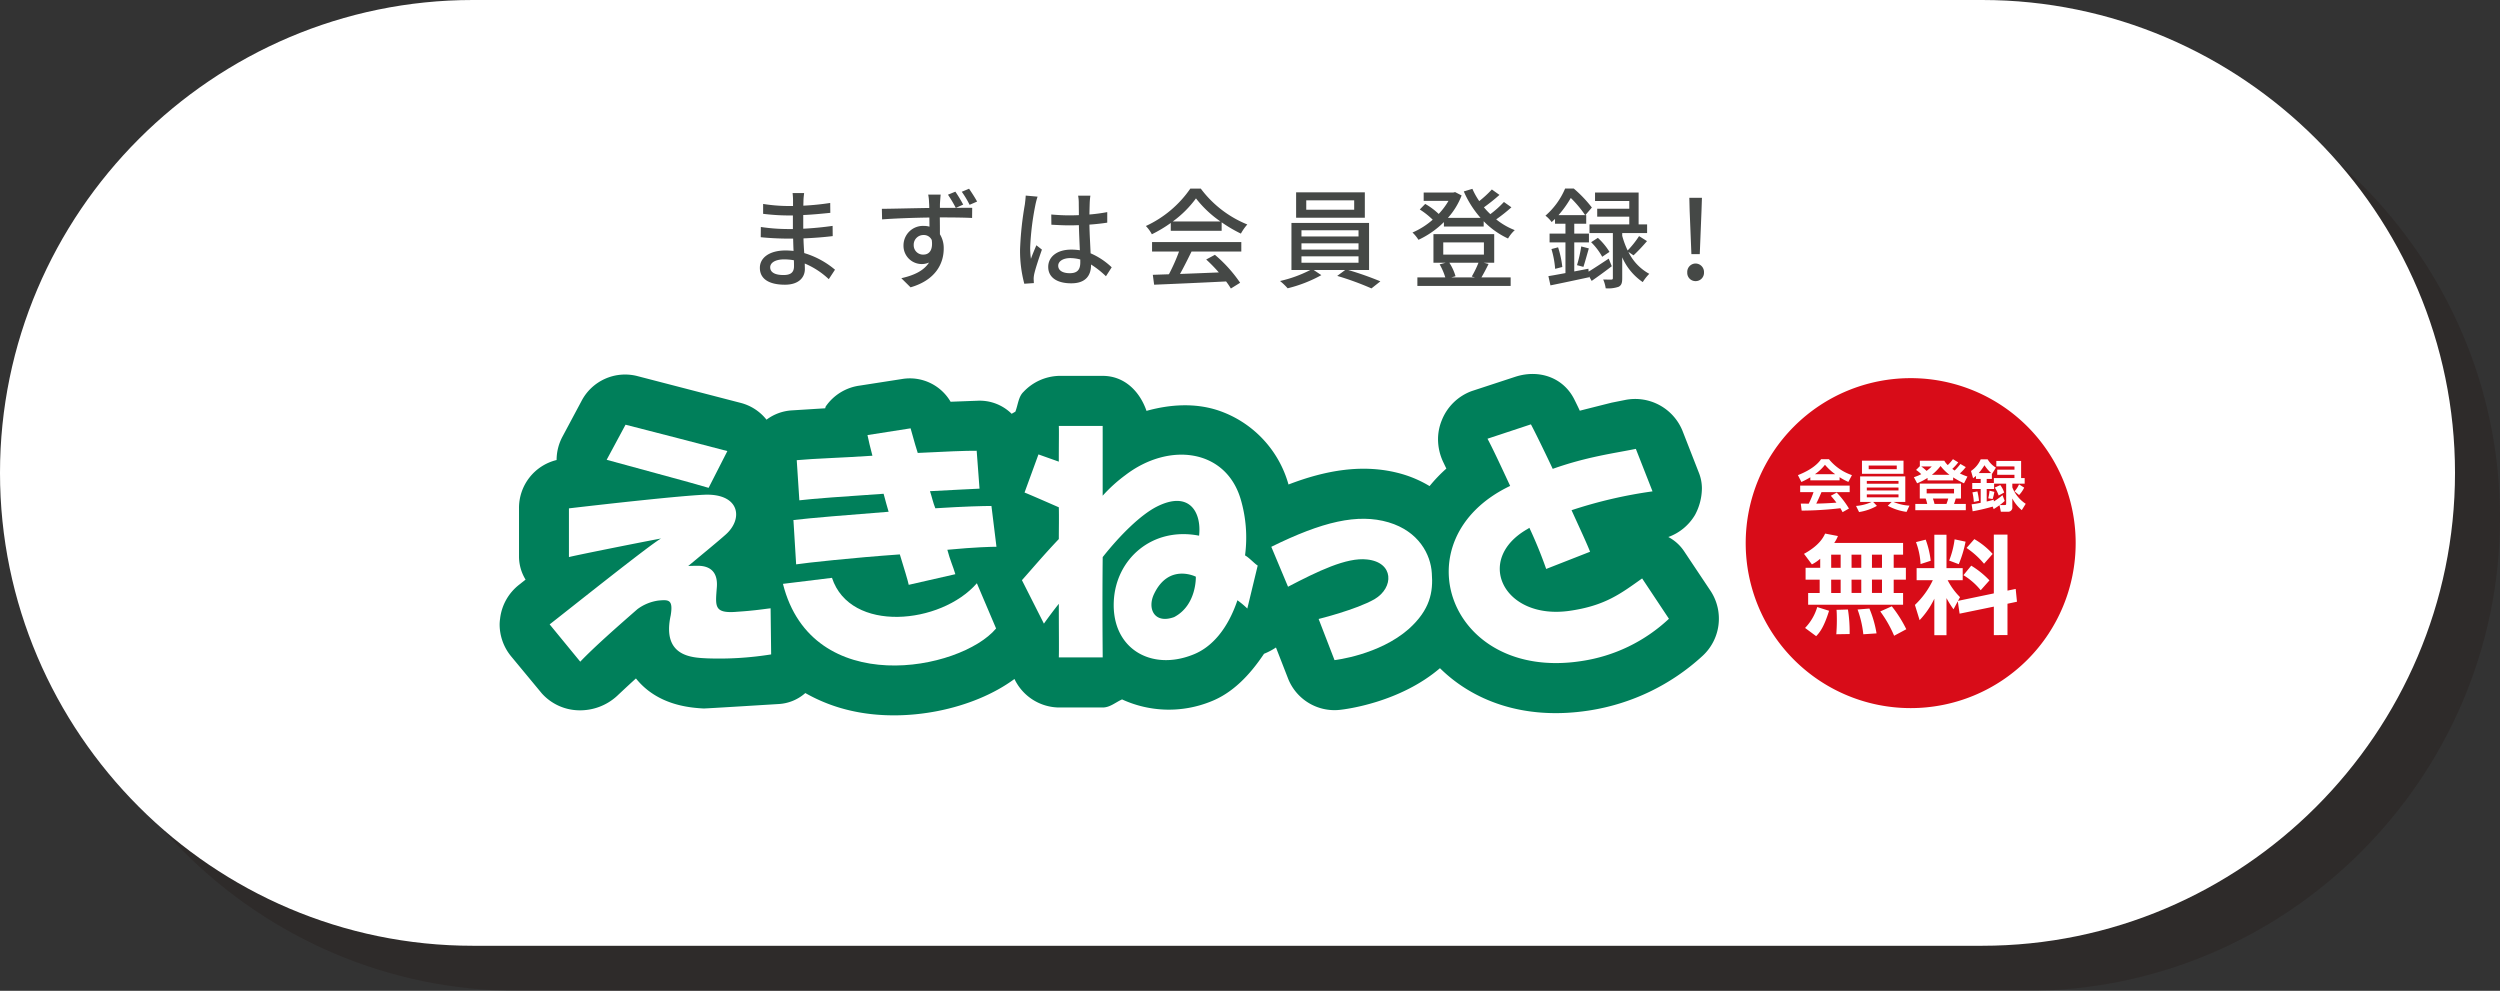 <svg id="グループ_80" data-name="グループ 80" xmlns="http://www.w3.org/2000/svg" xmlns:xlink="http://www.w3.org/1999/xlink" width="574.795" height="227.801" viewBox="0 0 574.795 227.801">
  <rect x="0" y="0" width="574.795" height="227.801" fill="#333333" stroke="none"/>
  <defs>
    <clipPath id="clip-path">
      <rect id="長方形_53" data-name="長方形 53" width="574.795" height="227.801" fill="none"/>
    </clipPath>
    <clipPath id="clip-path-3">
      <rect id="長方形_51" data-name="長方形 51" width="564.444" height="217.45" transform="translate(10.351 10.351)" fill="none"/>
    </clipPath>
  </defs>
  <g id="グループ_79" data-name="グループ 79" clip-path="url(#clip-path)">
    <g id="グループ_78" data-name="グループ 78">
      <g id="グループ_77" data-name="グループ 77" clip-path="url(#clip-path)">
        <g id="グループ_76" data-name="グループ 76" opacity="0.3" style="mix-blend-mode: multiply;isolation: isolate">
          <g id="グループ_75" data-name="グループ 75">
            <g id="グループ_74" data-name="グループ 74" clip-path="url(#clip-path-3)">
              <path id="パス_1001" data-name="パス 1001" d="M10.351,119.076c0-59.8,48.926-108.725,108.725-108.725h347c59.8,0,108.725,48.926,108.725,108.725S525.869,227.8,466.071,227.8h-347c-59.8,0-108.725-48.926-108.725-108.725" fill="#231815"/>
            </g>
          </g>
        </g>
        <path id="パス_1002" data-name="パス 1002" d="M0,108.725C0,48.926,48.926,0,108.725,0h347c59.8,0,108.725,48.926,108.725,108.725S515.518,217.45,455.72,217.45h-347C48.926,217.45,0,168.524,0,108.725" fill="#fff"/>
        <path id="パス_1003" data-name="パス 1003" d="M190.552,64.185a18.5,18.5,0,0,0-5.523-3.6c0,.5.024.924.024,1.274,0,1.874-1.349,3.6-4.573,3.6-3.749,0-5.773-1.374-5.773-3.874,0-2.35,2.223-4,5.923-4,.625,0,1.224.05,1.825.1-.051-.925-.075-1.925-.1-2.825h-1.349c-1.575,0-4.374-.125-6.1-.325l.025-2.349a42.448,42.448,0,0,0,6.1.474H182.3V49.538H181.08a49.76,49.76,0,0,1-5.624-.375V46.889a37.59,37.59,0,0,0,5.6.474h1.276v-1.4a15.6,15.6,0,0,0-.1-1.574h2.65c-.05.449-.125,1-.15,1.675,0,.274-.025.724-.025,1.224a60.1,60.1,0,0,0,6.174-.625l.024,2.275c-1.8.174-3.874.4-6.224.5v3.149c2.451-.125,4.624-.351,6.749-.65l.025,2.349c-2.3.275-4.349.425-6.723.525.025,1.125.1,2.3.175,3.375a19.694,19.694,0,0,1,7.073,3.823Zm-8.023-4.349a12.911,12.911,0,0,0-2.225-.2c-2.1,0-3.223.8-3.223,1.824,0,1.05.925,1.774,3.049,1.774,1.4,0,2.424-.4,2.424-2,0-.349,0-.825-.025-1.4" fill="#454846"/>
        <path id="パス_1004" data-name="パス 1004" d="M219.778,47.789c1.6,0,3.024-.025,3.749,0l-.026,2.324c-1.474-.075-3.8-.125-7.423-.125.025,1.325.025,2.749.025,3.874a6.068,6.068,0,0,1,.875,3.3c0,3.3-1.749,7.2-7.623,8.9l-2.124-2.1c2.924-.65,5.174-1.725,6.373-3.6a4.2,4.2,0,0,1-5.873-3.973,4.481,4.481,0,0,1,4.623-4.449,4.748,4.748,0,0,1,1.349.174l-.024-2.1c-3.749.051-7.773.2-10.872.425l-.051-2.424c2.8-.026,7.374-.151,10.9-.2,0-.525-.025-.975-.05-1.25a10.448,10.448,0,0,0-.2-1.825h2.875c-.051.35-.125,1.451-.151,1.8-.025.3-.025.75-.025,1.25h3.649a29.842,29.842,0,0,0-1.8-3.024l1.7-.7a30.417,30.417,0,0,1,1.8,2.974Zm-7.449,10.747c1.275,0,2.225-1,1.9-3.349a1.988,1.988,0,0,0-1.9-1.15,2.22,2.22,0,0,0-2.25,2.3,2.138,2.138,0,0,0,2.25,2.2m10.6-11.447a22.15,22.15,0,0,0-1.8-3l1.675-.7c.6.875,1.35,2.024,1.85,2.949Z" fill="#454846"/>
        <path id="パス_1005" data-name="パス 1005" d="M238.556,45.214a16.361,16.361,0,0,0-.5,1.9,61.9,61.9,0,0,0-1.2,9.8,18.416,18.416,0,0,0,.174,2.6c.35-1.025.875-2.225,1.25-3.124l1.275,1c-.65,1.848-1.5,4.373-1.775,5.648a5.94,5.94,0,0,0-.125,1.124c.026.25.026.625.05.925l-2.2.15a29.416,29.416,0,0,1-.975-7.847,74.493,74.493,0,0,1,1.1-10.373c.075-.625.175-1.4.2-2.05Zm15.721,18.3a21.487,21.487,0,0,0-3.424-2.7v.076c0,2.3-1.1,4.249-4.549,4.249-3.349,0-5.3-1.4-5.3-3.775,0-2.274,1.974-3.973,5.273-3.973a12.732,12.732,0,0,1,2,.149c-.075-1.725-.174-3.849-.224-5.773-.7.025-1.4.049-2.1.049-1.425,0-2.774-.075-4.223-.149l-.026-2.35c1.425.125,2.8.2,4.275.2.7,0,1.374-.026,2.074-.051,0-1.225-.026-2.275-.026-2.9a8.8,8.8,0,0,0-.149-1.574H250.7c-.075.5-.125,1.025-.15,1.525-.025.625-.05,1.674-.074,2.8a38.726,38.726,0,0,0,4.1-.549v2.423c-1.274.2-2.675.351-4.1.451.049,2.474.2,4.7.274,6.6A16.365,16.365,0,0,1,255.6,61.46Zm-5.9-3.849a8.81,8.81,0,0,0-2.3-.325c-1.649,0-2.774.724-2.774,1.749,0,1.15,1.1,1.724,2.675,1.724,1.824,0,2.4-.924,2.4-2.473Z" fill="#454846"/>
        <path id="パス_1006" data-name="パス 1006" d="M269.18,51.263a30.683,30.683,0,0,1-4.348,2.6,8.465,8.465,0,0,0-1.375-1.9,25.271,25.271,0,0,0,10.222-8.6h2.4a25.111,25.111,0,0,0,10.7,8.248,11.4,11.4,0,0,0-1.475,2.1,31.366,31.366,0,0,1-4.424-2.6v1.949h-11.7Zm-4.3,4.4H285.4v2.174H273.955c-.826,1.675-1.75,3.55-2.65,5.149,2.775-.1,5.873-.225,8.923-.35a36.422,36.422,0,0,0-2.9-2.974l2-1.075a31.8,31.8,0,0,1,5.8,6.424L283,66.334a17.232,17.232,0,0,0-1.1-1.625c-5.949.3-12.3.575-16.546.75l-.3-2.275,3.7-.125a42.323,42.323,0,0,0,2.325-5.223h-6.2ZM280.6,50.913a25.047,25.047,0,0,1-5.624-5.3,24.3,24.3,0,0,1-5.323,5.3Z" fill="#454846"/>
        <path id="パス_1007" data-name="パス 1007" d="M310,62.085a73.061,73.061,0,0,1,7.373,2.6l-2.05,1.624a66.511,66.511,0,0,0-7.873-2.874l1.824-1.35h-7.223L303.8,63.26a31.445,31.445,0,0,1-7.748,3.024,14,14,0,0,0-1.749-1.675,29.224,29.224,0,0,0,6.949-2.524h-4.325V51.263h17.846V62.085Zm3.8-12.021h-15.8V44.215h15.8Zm-14.571,4.3h13.121V52.937H299.231Zm0,3.025h13.121v-1.45H299.231Zm0,3.023h13.121V58.935H299.231Zm12.122-14.345H300.331v2.149h11.022Z" fill="#454846"/>
        <path id="パス_1008" data-name="パス 1008" d="M347.5,47.664a36.889,36.889,0,0,1-3.5,2.773,15.97,15.97,0,0,0,4.274,2.475,8.167,8.167,0,0,0-1.549,1.925,18.944,18.944,0,0,1-5.6-3.974v1.225H331.98V51.062a20.592,20.592,0,0,1-5.849,4.075,8.551,8.551,0,0,0-1.374-1.675,17.69,17.69,0,0,0,4.649-2.949,17.836,17.836,0,0,0-2.975-2.35l1.25-1.274a15.366,15.366,0,0,1,3.1,2.3,15.931,15.931,0,0,0,2.249-3h-5.7V44.264h6.823l.4-.1,1.5.775a16.658,16.658,0,0,1-3.149,5.149h7.5a22.814,22.814,0,0,1-3.849-6.074l1.975-.6a16.574,16.574,0,0,0,1.574,2.824,25.813,25.813,0,0,0,2.9-2.675l1.75,1.25a41.489,41.489,0,0,1-3.574,2.85,17.179,17.179,0,0,0,1.475,1.574,23.256,23.256,0,0,0,3.124-2.8Zm-5.249,13.021c-.549,1.125-1.149,2.249-1.649,3.1h6.724v1.949H325.881V63.785H332.3a14.109,14.109,0,0,0-1.3-3l1.375-.375h-2.8V53.837h13.971V60.41h-2.4Zm-10.421-2.149h9.348v-2.8h-9.348Zm1.4,1.874a11.761,11.761,0,0,1,1.425,3.1l-1,.275h5.5l-.776-.2a23.155,23.155,0,0,0,1.55-3.175Z" fill="#454846"/>
        <path id="パス_1009" data-name="パス 1009" d="M370.578,61.21c-1.525,1.175-3.175,2.375-4.624,3.375l-.6-1.049.024.2c-3.124.675-6.4,1.375-8.9,1.875l-.475-2.125c1.1-.175,2.449-.425,3.924-.7V55.737h-3.65V53.712h3.65V51.438h-2.4v-1.1c-.25.225-.5.475-.774.725a6.672,6.672,0,0,0-1.426-1.475,17.04,17.04,0,0,0,4.525-6.248h1.974A29.227,29.227,0,0,1,366,47.714l-1.5,1.749h.2v1.975h-2.749v2.274h3.374v2.025h-3.374v6.674l3.249-.625.05.674c1.25-.774,2.925-1.874,4.624-3Zm-12.347-4.348a22.724,22.724,0,0,1,.975,4.524l-1.65.425a21.4,21.4,0,0,0-.85-4.549Zm6.223-7.4a25.755,25.755,0,0,0-3.3-3.949,24.573,24.573,0,0,1-2.824,3.949Zm-1.874,11.5a30.566,30.566,0,0,0,.975-4.3l1.749.45c-.425,1.449-.874,3.124-1.249,4.249ZM374.4,57.912a11.4,11.4,0,0,0,4.8,5.048,10.259,10.259,0,0,0-1.5,1.9,13.338,13.338,0,0,1-4.723-5.7v4.8c0,1.05-.151,1.624-.826,1.975a7.285,7.285,0,0,1-2.974.35,7.687,7.687,0,0,0-.574-2.025c.824.025,1.624.025,1.874.025.275-.025.35-.1.35-.374V53.587h-5.374v-2H374.6V49.814h-7.373V47.989H374.6V46.214h-7.873V44.265h10.022v7.323h1.95v2h-5.723v.625a19.754,19.754,0,0,0,1.249,3.374,21.344,21.344,0,0,0,2.625-3.3l1.824,1.149a39.873,39.873,0,0,1-3.1,3.274Zm-7.022-3.225a15.113,15.113,0,0,1,2.674,3.225l-1.675,1.125a14.461,14.461,0,0,0-2.549-3.35Z" fill="#454846"/>
        <path id="パス_1010" data-name="パス 1010" d="M387.931,62.635a1.936,1.936,0,0,1,1.9-2.049,1.96,1.96,0,0,1,1.949,2.049,1.918,1.918,0,0,1-1.949,2,1.894,1.894,0,0,1-1.9-2m.55-14.2-.074-2.949h2.9l-.1,2.949-.4,10h-1.925Z" fill="#454846"/>
        <path id="パス_1011" data-name="パス 1011" d="M296.141,134.9l-3.847-9.178c11.731-5.791,19.9-7.723,26.975-5.627,6.948,2.077,9.678,7.4,9.931,11.684.339,4.355-.387,8.4-5.27,12.808-6.839,6.045-17.1,7.187-17.1,7.187l-3.654-9.461s8.614-2.125,12.853-4.549c4.5-2.653,4.5-8.484-1.724-9.131-4.71-.543-11.452,2.772-18.161,6.267" fill="#007f5a"/>
        <path id="パス_1012" data-name="パス 1012" d="M167.233,103.712c-1.245-.334-21.528-5.618-23.409-6.064l-4.34,8.068c2.91.831,20.589,5.55,23.438,6.449Z" fill="#007f5a"/>
        <path id="パス_1013" data-name="パス 1013" d="M169.2,140.68c-5.1.363-4.714-1.337-4.382-5.717.28-3.948-2.1-4.969-4.7-4.872-.755,0-1.346.015-1.887.048,3.752-3.117,6.9-5.7,8.532-7.154,4.3-3.739,3.271-9.643-4.967-9.228-5.521.258-21.011,1.96-30.989,3.126v11.2c1.469-.4,16.579-3.421,21.2-4.279-2.111,1.047-21.414,16.478-25.635,19.751l7.037,8.579c3.2-3.363,8.614-8.119,13.136-12.069a10.449,10.449,0,0,1,4.851-1.989c2.285-.2,3.433-.3,2.806,3.436-2.085,9.65,5.185,9.694,8.465,9.859a75.589,75.589,0,0,0,14.635-.911l-.126-10.6c-1.221.121-3.559.537-7.976.814" fill="#007f5a"/>
        <path id="パス_1014" data-name="パス 1014" d="M182.424,119.565l.623,10.192c2.162-.343,13.132-1.538,23.84-2.288.946,3.073,1.878,6.115,2.046,6.993l10.719-2.444c-.519-1.8-1.157-3.036-1.839-5.614,6.649-.629,10.153-.684,11.293-.693l-1.155-9.38c-1.672,0-6.17.1-12.9.533-.513-1.243-.8-2.647-1.228-3.933,5.6-.31,10.035-.508,11.386-.581l-.654-8.711c-2.285-.028-7.485.183-13.55.5-.816-2.516-1.443-5.088-1.645-5.658l-9.912,1.553c.275,1.331.581,2.633,1.137,4.747-7.032.475-13.365.64-17.4,1.021l.6,9.23c2.818-.354,10.974-.948,19.373-1.505.5,2.022.752,2.651,1.148,4.138-9.309.73-17.877,1.421-21.876,1.9" fill="#007f5a"/>
        <path id="パス_1015" data-name="パス 1015" d="M224.6,134.1c-8.266,9.5-29.115,11.526-33.312-1.245l-11.274,1.384c6.67,26.534,40.825,20.01,49.006,10.259Z" fill="#007f5a"/>
        <path id="パス_1016" data-name="パス 1016" d="M377.556,132.99c-4.886,3.46-8.486,6.295-16.79,7.466-15.07,2.081-21.859-11.788-9.615-18.795.165-.112.339-.194.479-.31a100.372,100.372,0,0,1,3.865,9.461l10.09-3.955c-.783-2.017-2.395-5.445-4.258-9.551a105.485,105.485,0,0,1,18.618-4.332l-3.834-9.771C371.162,104.215,364.879,105,357,107.8c-2.356-4.995-4.336-8.988-5.014-10.235L342,100.87c1.141,2.111,3.005,6.1,5.211,10.851-25.563,12.214-14.219,44.991,16.357,40.272a37.358,37.358,0,0,0,20.151-9.727Z" fill="#007f5a"/>
        <path id="パス_1017" data-name="パス 1017" d="M286.256,127.7a31.154,31.154,0,0,0-1.008-12.95c-3.436-11.533-16.467-13.192-26.5-5.513a34.86,34.86,0,0,0-5.224,4.738c0-7.6.01-14.441,0-16.042H243.439c.064,1.04,0,3.7,0,8.207-2.059-.73-3.205-1.137-4.677-1.665l-3.2,8.763c1.7.693,5.183,2.222,7.88,3.4.064,2.274,0,5.081,0,7.3-3.438,3.615-6.065,6.751-8.48,9.455l5.053,9.993c.73-1.04,2.072-2.868,3.427-4.562,0,6,.064,10.739,0,12.316h10.088c0-1.67-.121-11.159,0-23.051,4.166-5.264,8.783-9.716,12.36-11.566,7.644-3.9,10.409,1.35,9.8,6.641-10.78-2.112-19.232,5.385-19.614,15.224-.429,10.719,8.541,15.922,18.09,12.176,4.54-1.714,8.148-6.069,10.341-12.55a19.734,19.734,0,0,1,2.274,1.9l2.387-9.888c-.658-.358-1.927-1.791-2.908-2.327m-16.3,14.179c-4.582,1.665-6.232-1.98-4.617-5.323,3.407-7.138,9.6-3.96,9.6-3.96s.237,6.54-4.985,9.283" fill="#007f5a"/>
        <path id="パス_1018" data-name="パス 1018" d="M393.315,135.894l-6.2-9.288a9.852,9.852,0,0,0-3.537-3.136,11.78,11.78,0,0,0,6.137-5.082,13.12,13.12,0,0,0,1.584-6.058,9.774,9.774,0,0,0-.671-3.572l-3.807-9.745a11.745,11.745,0,0,0-13.042-7.08l-3.194.637s-3.775.944-7.365,1.859C362.81,93.521,362,91.9,362,91.9c-2.525-5.125-8.15-7.046-13.612-5.27l-10.026,3.29a11.759,11.759,0,0,0-6.858,6.683,11.547,11.547,0,0,0-.876,4.384,12.327,12.327,0,0,0,1.239,5.339s.512,1.08.677,1.407a34.471,34.471,0,0,0-3.858,4.028,26.806,26.806,0,0,0-6.087-2.7c-9-2.675-18.042-.855-26.35,2.334A25.082,25.082,0,0,0,279.9,94.3c-5.2-1.665-10.829-1.351-16.3.169-1.542-4.485-5.064-8.048-10.07-8.048H243.439a11.64,11.64,0,0,0-8.117,3.677c-1.181,1.125-1.247,2.944-1.874,4.556-.284.154-.568.319-.851.484a10.447,10.447,0,0,0-7.878-3s-3.121.114-6.161.231a10.846,10.846,0,0,0-10.976-5.256l-9.925,1.545a11.32,11.32,0,0,0-7.8,4.786c-.088.145-.068.308-.136.429-2.013.128-7.647.48-7.647.48a10.792,10.792,0,0,0-5.84,2.14,11.112,11.112,0,0,0-5.957-3.867l-23.75-6.161A11.294,11.294,0,0,0,133.7,92.2l-4.328,8.1a11.458,11.458,0,0,0-1.4,5.468,11.32,11.32,0,0,0-8.642,11.12v11.2a10.17,10.17,0,0,0,1.509,5.174c-.581.46-1.494,1.186-1.494,1.186a11.569,11.569,0,0,0-4.371,7.839,9.763,9.763,0,0,0-.1,1.274,11.583,11.583,0,0,0,2.617,7.312l7.077,8.545a11.706,11.706,0,0,0,8.387,3.892A12.568,12.568,0,0,0,141.883,160s2.328-2.2,4.332-4.013c5.015,6.267,12.643,6.738,15.558,6.907.332.025,17.175-1.02,17.175-1.02a10.087,10.087,0,0,0,6.21-2.532,38.09,38.09,0,0,0,10.429,4.045c12.712,2.939,28.189-.286,37.656-7.279a11.476,11.476,0,0,0,10.2,6.558h10.088c1.667,0,2.927-1.175,4.452-1.857a25.767,25.767,0,0,0,20.343.508c5.05-1.955,9-6.064,12.294-11a15.336,15.336,0,0,0,2.749-1.447l2.752,7.065a11.472,11.472,0,0,0,11.929,7.274c1.428-.149,13.8-1.693,23.022-9.581,7.437,7.347,19.1,12.069,34.243,9.735A49.7,49.7,0,0,0,391.4,150.843a11.625,11.625,0,0,0,1.916-14.949" fill="#007f5a"/>
        <path id="パス_1019" data-name="パス 1019" d="M296.141,134.9l-3.847-9.178c11.731-5.791,19.9-7.723,26.975-5.627,6.948,2.077,9.678,7.4,9.931,11.684.339,4.355-.387,8.4-5.27,12.808-6.839,6.045-17.1,7.187-17.1,7.187l-3.654-9.461s8.614-2.125,12.853-4.549c4.5-2.653,4.5-8.484-1.724-9.131-4.71-.543-11.452,2.772-18.161,6.267" fill="#fff"/>
        <path id="パス_1020" data-name="パス 1020" d="M167.233,103.712c-1.245-.334-21.528-5.618-23.409-6.064l-4.34,8.068c2.91.831,20.589,5.55,23.438,6.449Z" fill="#fff"/>
        <path id="パス_1021" data-name="パス 1021" d="M169.2,140.68c-5.1.363-4.714-1.337-4.382-5.717.28-3.948-2.1-4.969-4.7-4.872-.755,0-1.346.015-1.887.048,3.752-3.117,6.9-5.7,8.532-7.154,4.3-3.739,3.271-9.643-4.967-9.228-5.521.258-21.011,1.96-30.989,3.126v11.2c1.469-.4,16.579-3.421,21.2-4.279-2.111,1.047-21.414,16.478-25.635,19.751l7.037,8.579c3.2-3.363,8.614-8.119,13.136-12.069a10.449,10.449,0,0,1,4.851-1.989c2.285-.2,3.433-.3,2.806,3.436-2.085,9.65,5.185,9.694,8.465,9.859a75.589,75.589,0,0,0,14.635-.911l-.126-10.6c-1.221.121-3.559.537-7.976.814" fill="#fff"/>
        <path id="パス_1022" data-name="パス 1022" d="M182.424,119.565l.623,10.192c2.162-.343,13.132-1.538,23.84-2.288.946,3.073,1.878,6.115,2.046,6.993l10.719-2.444c-.519-1.8-1.157-3.036-1.839-5.614,6.649-.629,10.153-.684,11.293-.693l-1.155-9.38c-1.672,0-6.17.1-12.9.533-.513-1.243-.8-2.647-1.228-3.933,5.6-.31,10.035-.508,11.386-.581l-.654-8.711c-2.285-.028-7.485.183-13.55.5-.816-2.516-1.443-5.088-1.645-5.658l-9.912,1.553c.275,1.331.581,2.633,1.137,4.747-7.032.475-13.365.64-17.4,1.021l.6,9.23c2.818-.354,10.974-.948,19.373-1.505.5,2.022.752,2.651,1.148,4.138-9.309.73-17.877,1.421-21.876,1.9" fill="#fff"/>
        <path id="パス_1023" data-name="パス 1023" d="M224.6,134.1c-8.266,9.5-29.115,11.526-33.312-1.245l-11.274,1.384c6.67,26.534,40.825,20.01,49.006,10.259Z" fill="#fff"/>
        <path id="パス_1024" data-name="パス 1024" d="M377.556,132.99c-4.886,3.46-8.486,6.295-16.79,7.466-15.07,2.081-21.859-11.788-9.615-18.795.165-.112.339-.194.479-.31a100.372,100.372,0,0,1,3.865,9.461l10.09-3.955c-.783-2.017-2.395-5.445-4.258-9.551a105.485,105.485,0,0,1,18.618-4.332l-3.834-9.771C371.162,104.215,364.879,105,357,107.8c-2.356-4.995-4.336-8.988-5.014-10.235L342,100.87c1.141,2.111,3.005,6.1,5.211,10.851-25.563,12.214-14.219,44.991,16.357,40.272a37.358,37.358,0,0,0,20.151-9.727Z" fill="#fff"/>
        <path id="パス_1025" data-name="パス 1025" d="M286.256,127.7a31.154,31.154,0,0,0-1.008-12.95c-3.436-11.533-16.467-13.192-26.5-5.513a34.86,34.86,0,0,0-5.224,4.738c0-7.6.01-14.441,0-16.042H243.439c.064,1.04,0,3.7,0,8.207-2.059-.73-3.205-1.137-4.677-1.665l-3.2,8.763c1.7.693,5.183,2.222,7.88,3.4.064,2.274,0,5.081,0,7.3-3.438,3.615-6.065,6.751-8.48,9.455l5.053,9.993c.73-1.04,2.072-2.868,3.427-4.562,0,6,.064,10.739,0,12.316h10.088c0-1.67-.121-11.159,0-23.051,4.166-5.264,8.783-9.716,12.36-11.566,7.644-3.9,10.409,1.35,9.8,6.641-10.78-2.112-19.232,5.385-19.614,15.224-.429,10.719,8.541,15.922,18.09,12.176,4.54-1.714,8.148-6.069,10.341-12.55a19.734,19.734,0,0,1,2.274,1.9l2.387-9.888c-.658-.358-1.927-1.791-2.908-2.327m-16.3,14.179c-4.582,1.665-6.232-1.98-4.617-5.323,3.407-7.138,9.6-3.96,9.6-3.96s.237,6.54-4.985,9.283" fill="#fff"/>
        <path id="パス_1026" data-name="パス 1026" d="M477.233,124.875A37.932,37.932,0,1,1,439.3,86.942a37.933,37.933,0,0,1,37.933,37.933" fill="#d80c18"/>
        <path id="パス_1027" data-name="パス 1027" d="M416.227,109.739a17.714,17.714,0,0,1-2.058,1.073l-.792-1.572c3.106-1.215,4.628-2.634,5.318-3.657h1.816a11.659,11.659,0,0,0,5.282,3.657l-.819,1.559a12.348,12.348,0,0,1-2.02-1.087v.73h-6.727Zm7.417,8.016c-.14-.254-.23-.447-.512-.907a79.193,79.193,0,0,1-8.9.55l-.2-1.611c.167,0,1.535.012,1.829.012a19.075,19.075,0,0,0,1.1-2.646h-3.07v-1.5h11.381v1.5h-6.483c-.486,1.138-.806,1.866-1.2,2.634.409,0,2.545-.051,4.641-.218-.281-.383-.613-.806-1.291-1.585l1.356-.73a20.342,20.342,0,0,1,2.812,3.67Zm-1.7-8.733a12.747,12.747,0,0,1-2.353-2.16,10.16,10.16,0,0,1-2.3,2.16Z" fill="#fff"/>
        <path id="パス_1028" data-name="パス 1028" d="M438.354,117.691a12.421,12.421,0,0,1-4.322-1.406l.895-.883H430.67l.869.909a12.154,12.154,0,0,1-4.105,1.419l-.7-1.407a10.3,10.3,0,0,0,3.593-.921h-2.647v-5.869H438.06V115.4h-2.723a10.788,10.788,0,0,0,3.682.857Zm-.7-8.758H428.1v-3.018h9.552Zm-8.439,2.288H436.5v-.639h-7.288Zm0,1.548H436.5V112.1h-7.288Zm0,1.572H436.5v-.665h-7.288Zm.434-6.47H436.1v-.831h-6.458Z" fill="#fff"/>
        <path id="パス_1029" data-name="パス 1029" d="M443.18,109.879a14.427,14.427,0,0,1-2.4,1.24l-.741-1.407a9.881,9.881,0,0,0,1.687-.691,6.8,6.8,0,0,0-1.188-.971l.869-.869v-1.253h5.626a4.188,4.188,0,0,0,.793,1,10.224,10.224,0,0,0,1.19-1.356l1.214.729a9.594,9.594,0,0,1-1.368,1.5c.217.153.473.333.55.384a15.828,15.828,0,0,0,1.329-1.509l1.228.716a10.256,10.256,0,0,1-1.356,1.458,12.481,12.481,0,0,0,1.739.716l-.793,1.56a21.458,21.458,0,0,1-2.493-1.368v.69H443.18Zm7.685,1.316v3.427h-1.2c-.192.665-.269.883-.4,1.241h2.71v1.445h-11.61v-1.445H443.1a7.834,7.834,0,0,0-.357-1.241H441.39v-3.427Zm-9.143-3.951a8.8,8.8,0,0,1,1.228,1.024,10.969,10.969,0,0,0,1.2-1.024Zm1.253,6.19h6.292V112.4h-6.292Zm5.244-4.272a10.7,10.7,0,0,1-2.046-2.019,11.692,11.692,0,0,1-1.995,2.019Zm-3.811,5.46a9.639,9.639,0,0,1,.371,1.241h2.749a11.86,11.86,0,0,0,.409-1.241Z" fill="#fff"/>
        <path id="パス_1030" data-name="パス 1030" d="M458.159,116.476a44.167,44.167,0,0,1-4.617,1.075l-.229-1.6c.511-.064,1.048-.128,2.084-.345v-3.172h-1.943v-1.381H455.4v-.933H454.31v-.7c-.218.192-.384.32-.665.537l-.473-1.675a6.084,6.084,0,0,0,2.225-2.673H457a5.317,5.317,0,0,0,1.9,1.9l-.883,1.42-.051-.026v1.215h-1.189v.933h1.649v-1.137h4.732v-.755H459.2v-1.176h3.964v-.742H458.99v-1.266h5.7v3.939h.818v1.291h-2.839v.845a8.021,8.021,0,0,0,3.082,3.784l-.908,1.458a8.9,8.9,0,0,1-2.174-2.686v1.97a.962.962,0,0,1-.971,1.087h-1.662l-.307-1.509c-.524.37-.883.613-1.343.9Zm-3.517-3.491a16.153,16.153,0,0,1,.371,2.161l-1.2.256a12.15,12.15,0,0,0-.319-2.2Zm3.172-4.22a8.553,8.553,0,0,1-1.548-1.8,14.887,14.887,0,0,1-1.316,1.8Zm3.106,6.407a10.077,10.077,0,0,1-1.137.946h1.112c.269,0,.358-.051.358-.319v-4.591h-2.774v1.227h-1.7v2.877c.716-.166,1.177-.294,1.624-.434l.025.409a15.99,15.99,0,0,0,1.983-1.444Zm-2.378-2.084a11.327,11.327,0,0,1-.4,1.649l-1.01-.166a10.28,10.28,0,0,0,.294-1.752Zm1.356-1.56a5.626,5.626,0,0,1,.895,1.713l-1.266.69a7.35,7.35,0,0,0-.9-1.828Zm5.5.588a6.589,6.589,0,0,1-1.176,1.7l-1.049-.856a5.811,5.811,0,0,0,1.037-1.6Z" fill="#fff"/>
        <path id="パス_1031" data-name="パス 1031" d="M418.5,128.464a8.988,8.988,0,0,1-1.912,1.3l-1.815-2.425c3.433-1.89,4.413-3.7,4.855-4.661l2.942.564a6.954,6.954,0,0,1-.857,1.594h15.84v2.7h-2.158v3.017h2.8v2.722h-2.8v3.065h2.158v2.7H415.725v-2.7h2.649V133.27h-3.237v-2.722H418.5Zm2.035,11.965c-1.152,3.7-2.108,4.953-2.967,5.836l-2.55-1.887a11.676,11.676,0,0,0,2.795-4.807Zm.491-9.881H423.2V127.53h-2.182Zm0,5.787H423.2v-3.064h-2.182Zm3.85,3.8a34.019,34.019,0,0,1,.391,5.64l-3.064.05c.049-.811.122-1.767.122-3.189,0-1.1-.024-1.888-.073-2.427Zm.833-9.587h2.231V127.53H425.7Zm0,5.787h2.231v-3.064H425.7Zm4.1,3.58a25.427,25.427,0,0,1,1.642,5.713l-3.041.2a23.505,23.505,0,0,0-1.323-5.69Zm.587-9.367h2.306V127.53h-2.306Zm0,5.787h2.306v-3.064h-2.306Zm4.562,3.064a28.6,28.6,0,0,1,3.335,5.273l-2.8,1.5a27.026,27.026,0,0,0-3.187-5.591Z" fill="#fff"/>
        <path id="パス_1032" data-name="パス 1032" d="M450.132,138.247l-.981,1.839a22.211,22.211,0,0,1-1.618-2.574v8.533h-2.795v-8.386a19.36,19.36,0,0,1-3.385,4.929l-1.078-3.507a18.836,18.836,0,0,0,4.119-5.689h-3.728v-2.771h4.072v-7.675h2.795v7.675h3.727v2.771H447.8a15.311,15.311,0,0,0,2.845,3.9l-.466.858,8.239-1.717v-13.51h3.139v12.873l1.888-.392.294,2.943-2.182.465v7.209H458.42v-6.547l-7.872,1.619Zm-7.381-14.173a20.614,20.614,0,0,1,1.153,4.856l-2.33.759a16.746,16.746,0,0,0-1.054-5.05Zm9.171.466a26.682,26.682,0,0,1-1.569,5.174l-2.207-.833A20.04,20.04,0,0,0,449.4,124Zm1.3,5.517a20.127,20.127,0,0,1,4.193,3.384L455.4,135.7a15.365,15.365,0,0,0-3.973-3.458Zm.712-6.105a17.313,17.313,0,0,1,4.217,3.408l-1.986,2.256a19.094,19.094,0,0,0-4.021-3.629Z" fill="#fff"/>
      </g>
    </g>
  </g>
</svg>
